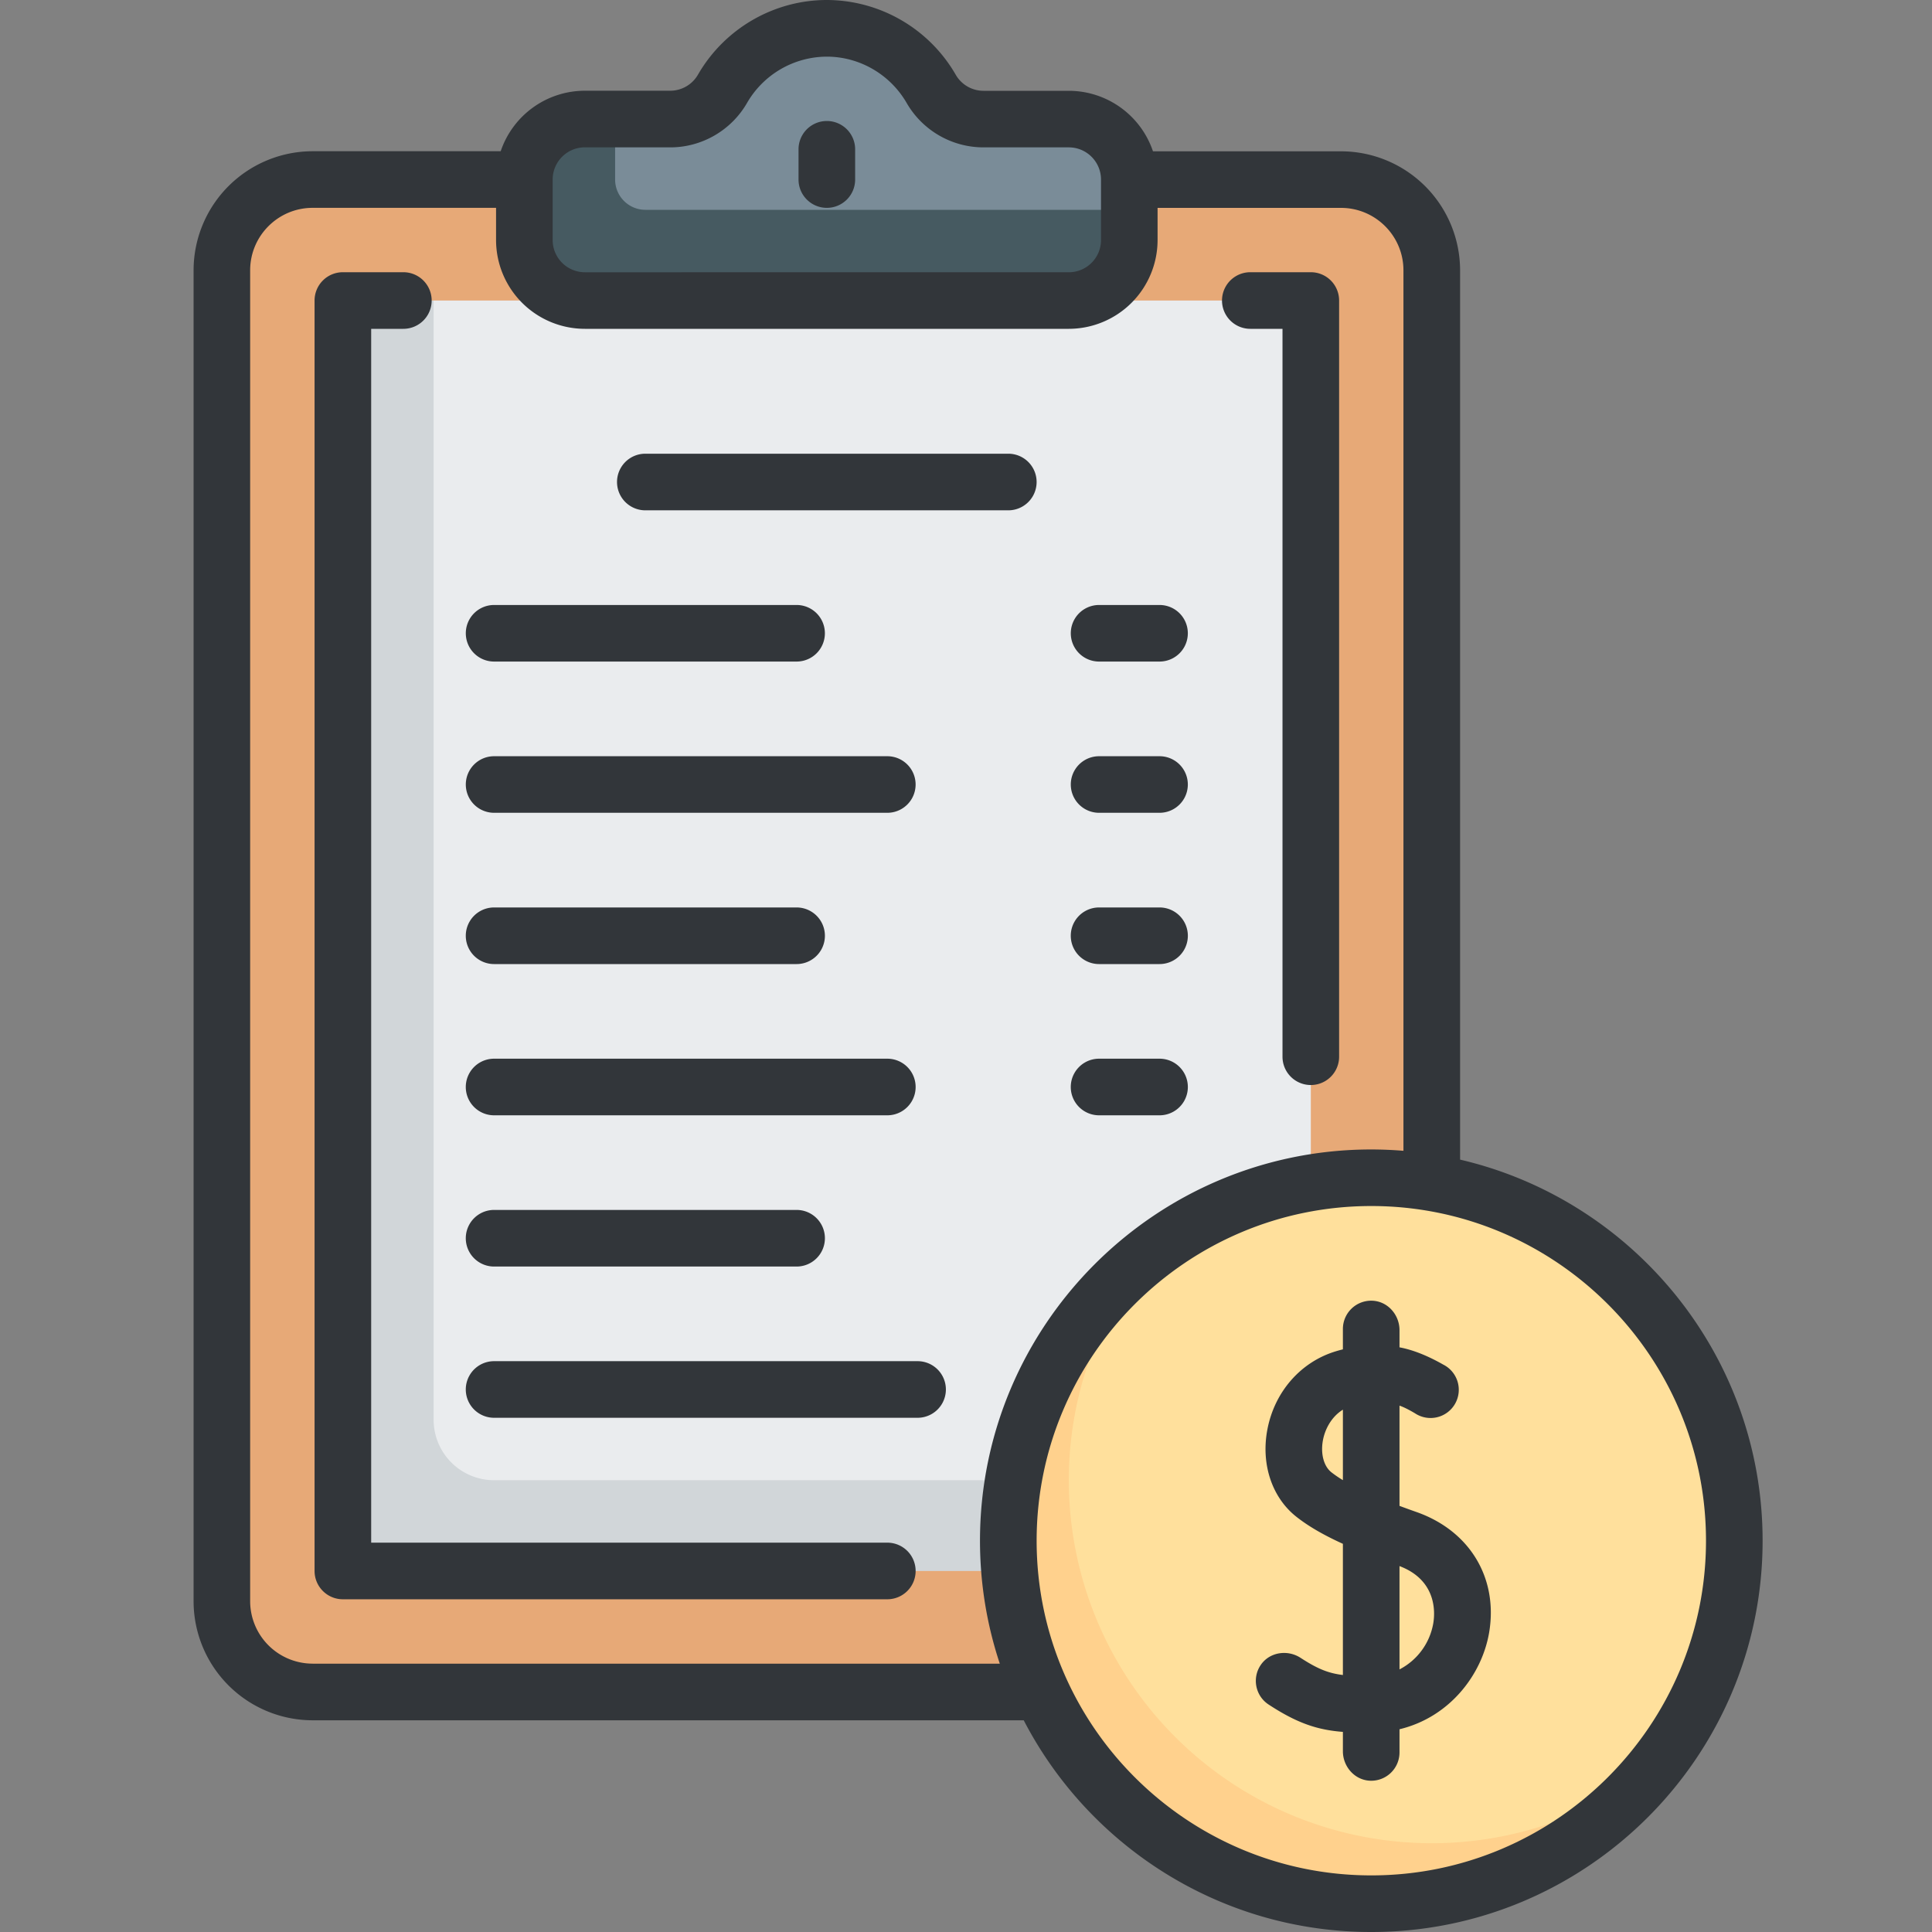 <svg xmlns="http://www.w3.org/2000/svg" width="50" height="50"><rect width="100%" height="100%" fill="#808080" stroke="none"/><g fill="none" fill-rule="evenodd"><path fill="#FFF" fill-opacity=".01" d="M0 0h50v50H0z"/><g fill-rule="nonzero"><g transform="translate(5.684 .684)"><path fill="#E7A977" d="M29.023 3.963H17.28a1.566 1.566 0 0 1-3.13 0H2.406A2.348 2.348 0 0 0 .058 6.311v34.445a2.348 2.348 0 0 0 2.349 2.348h26.616a2.348 2.348 0 0 0 2.348-2.348V6.31a2.348 2.348 0 0 0-2.348-2.348Z"/><path fill="#E7A977" d="M2.486 37.747V3.963C1.19 3.963.058 5.014.058 6.311v34.445a2.348 2.348 0 0 0 2.349 2.348h26.616c1.297 0 2.348-2.108 2.348-3.405H4.44a1.953 1.953 0 0 1-1.953-1.952Z"/><path fill="#EAECEE" d="M27.457 7.094H5.538L3.19 9.098V39.19h25.05V7.877a.783.783 0 0 0-.783-.783Z"/><path fill="#D1D6D9" d="M5.538 36.059V7.094H3.19v32.879h25.05v-2.349H7.104a1.566 1.566 0 0 1-1.566-1.565Z"/><path fill="#7A8C98" d="M21.977 2.397h-2.211a1.558 1.558 0 0 1-1.35-.782 3.112 3.112 0 0 0-5.402 0 1.558 1.558 0 0 1-1.35.782H9.452c-.864 0-1.565.701-1.565 1.566v1.566c0 .864.7 1.565 1.565 1.565h12.525c.865 0 1.566-.7 1.566-1.565V3.963c0-.865-.7-1.566-1.566-1.566Z"/><circle cx="29.806" cy="39.19" r="9.394" fill="#FFE09C"/><path fill="#FFD18D" d="M31.371 47.018a9.394 9.394 0 0 1-9.394-9.394c0-2.194.76-4.209 2.02-5.808a9.37 9.37 0 0 0-3.585 7.374 9.394 9.394 0 0 0 9.394 9.394 9.37 9.37 0 0 0 7.373-3.586 9.346 9.346 0 0 1-5.808 2.02Z"/><path fill="#465A61" d="M11.018 4.746a.784.784 0 0 1-.783-.783V2.397h-.783c-.864 0-1.565.701-1.565 1.566v1.566c0 .864.7 1.565 1.565 1.565h12.525c.865 0 1.566-.7 1.566-1.565v-.783H11.018Z"/></g><g fill="#32363A"><path d="M22.964 39.924H9.606V8.51h.833a.732.732 0 1 0 0-1.465H8.873a.732.732 0 0 0-.732.733v32.879c0 .404.328.732.732.732h14.091a.732.732 0 1 0 0-1.465ZM32.358 8.51h.833v18.838a.732.732 0 1 0 1.465 0V7.778a.732.732 0 0 0-.732-.733h-1.566a.732.732 0 1 0 0 1.465ZM21.398 5.379a.732.732 0 0 0 .733-.732v-.783a.732.732 0 1 0-1.465 0v.783c0 .404.328.732.732.732Z"/><path d="M37.787 30.01V6.996a3.084 3.084 0 0 0-3.08-3.08h-4.868a2.302 2.302 0 0 0-2.178-1.566h-2.212a.829.829 0 0 1-.715-.416A3.863 3.863 0 0 0 21.398 0c-1.37 0-2.648.74-3.335 1.933a.829.829 0 0 1-.716.415h-2.211a2.302 2.302 0 0 0-2.178 1.566H8.09a3.084 3.084 0 0 0-3.08 3.08V41.44a3.084 3.084 0 0 0 3.08 3.081h18.404C28.18 47.773 31.579 50 35.489 50c5.584 0 10.127-4.543 10.127-10.126 0-4.794-3.348-8.82-7.829-9.863ZM15.136 3.814h2.211c.816 0 1.577-.44 1.985-1.148a2.394 2.394 0 0 1 2.066-1.2c.848 0 1.64.46 2.067 1.2a2.297 2.297 0 0 0 1.984 1.148h2.212c.46 0 .833.374.833.833v1.566c0 .46-.374.833-.833.833H15.136a.834.834 0 0 1-.833-.833V4.647c0-.46.373-.834.833-.834ZM8.09 43.055a1.618 1.618 0 0 1-1.616-1.616V6.995c0-.891.725-1.616 1.616-1.616h4.748v.833a2.3 2.3 0 0 0 2.298 2.298H27.66a2.3 2.3 0 0 0 2.298-2.298V5.38h4.747c.891 0 1.616.725 1.616 1.616v22.787a10.227 10.227 0 0 0-.833-.035c-5.583 0-10.126 4.543-10.126 10.127 0 1.11.18 2.18.513 3.181H8.09Zm27.4 5.48c-4.777 0-8.662-3.885-8.662-8.661s3.885-8.662 8.661-8.662 8.662 3.886 8.662 8.662c0 4.776-3.886 8.661-8.662 8.661Z"/><path d="M12.787 17.121h7.829a.732.732 0 1 0 0-1.464h-7.829a.732.732 0 1 0 0 1.464ZM28.444 17.121h1.565a.732.732 0 1 0 0-1.464h-1.565a.732.732 0 1 0 0 1.464ZM12.787 21.035h10.177a.732.732 0 1 0 0-1.464H12.787a.732.732 0 1 0 0 1.464ZM28.444 21.035h1.565a.732.732 0 1 0 0-1.464h-1.565a.732.732 0 1 0 0 1.464ZM12.787 24.95h7.829a.732.732 0 1 0 0-1.465h-7.829a.732.732 0 1 0 0 1.465ZM28.444 24.95h1.565a.732.732 0 1 0 0-1.465h-1.565a.732.732 0 1 0 0 1.465ZM12.787 28.864h10.177a.732.732 0 1 0 0-1.465H12.787a.732.732 0 1 0 0 1.465ZM28.444 28.864h1.565a.732.732 0 1 0 0-1.465h-1.565a.732.732 0 1 0 0 1.465ZM12.787 32.778h7.829a.732.732 0 1 0 0-1.465h-7.829a.732.732 0 1 0 0 1.465ZM23.747 35.227h-10.96a.732.732 0 1 0 0 1.465h10.96a.732.732 0 1 0 0-1.465ZM16.701 13.207h9.394a.732.732 0 1 0 0-1.465h-9.394a.732.732 0 1 0 0 1.465ZM36.667 39.134a27.317 27.317 0 0 1-.448-.162v-2.594c.115.038.26.115.399.197a.73.73 0 1 0 .732-1.26c-.328-.187-.73-.372-1.131-.446v-.444c0-.402-.309-.751-.71-.763a.732.732 0 0 0-.755.732v.527c-.06.015-.12.031-.182.05-.91.274-1.589 1.05-1.773 2.028-.169.895.12 1.76.755 2.258.31.243.69.465 1.2.697v3.395c-.382-.046-.66-.162-1.095-.444-.335-.218-.794-.152-1.024.174-.24.34-.148.81.198 1.035.75.492 1.276.657 1.921.707v.502c0 .4.31.75.71.762a.732.732 0 0 0 .755-.732v-.6c1.302-.313 2.136-1.417 2.32-2.505.236-1.406-.5-2.628-1.872-3.114Zm-2.209-1.03c-.2-.156-.286-.484-.22-.834.052-.277.214-.6.516-.788v1.824a3.002 3.002 0 0 1-.296-.202Zm2.636 3.901a1.662 1.662 0 0 1-.875 1.199V40.53c.978.37.918 1.22.875 1.474Z"/></g></g></g></svg>